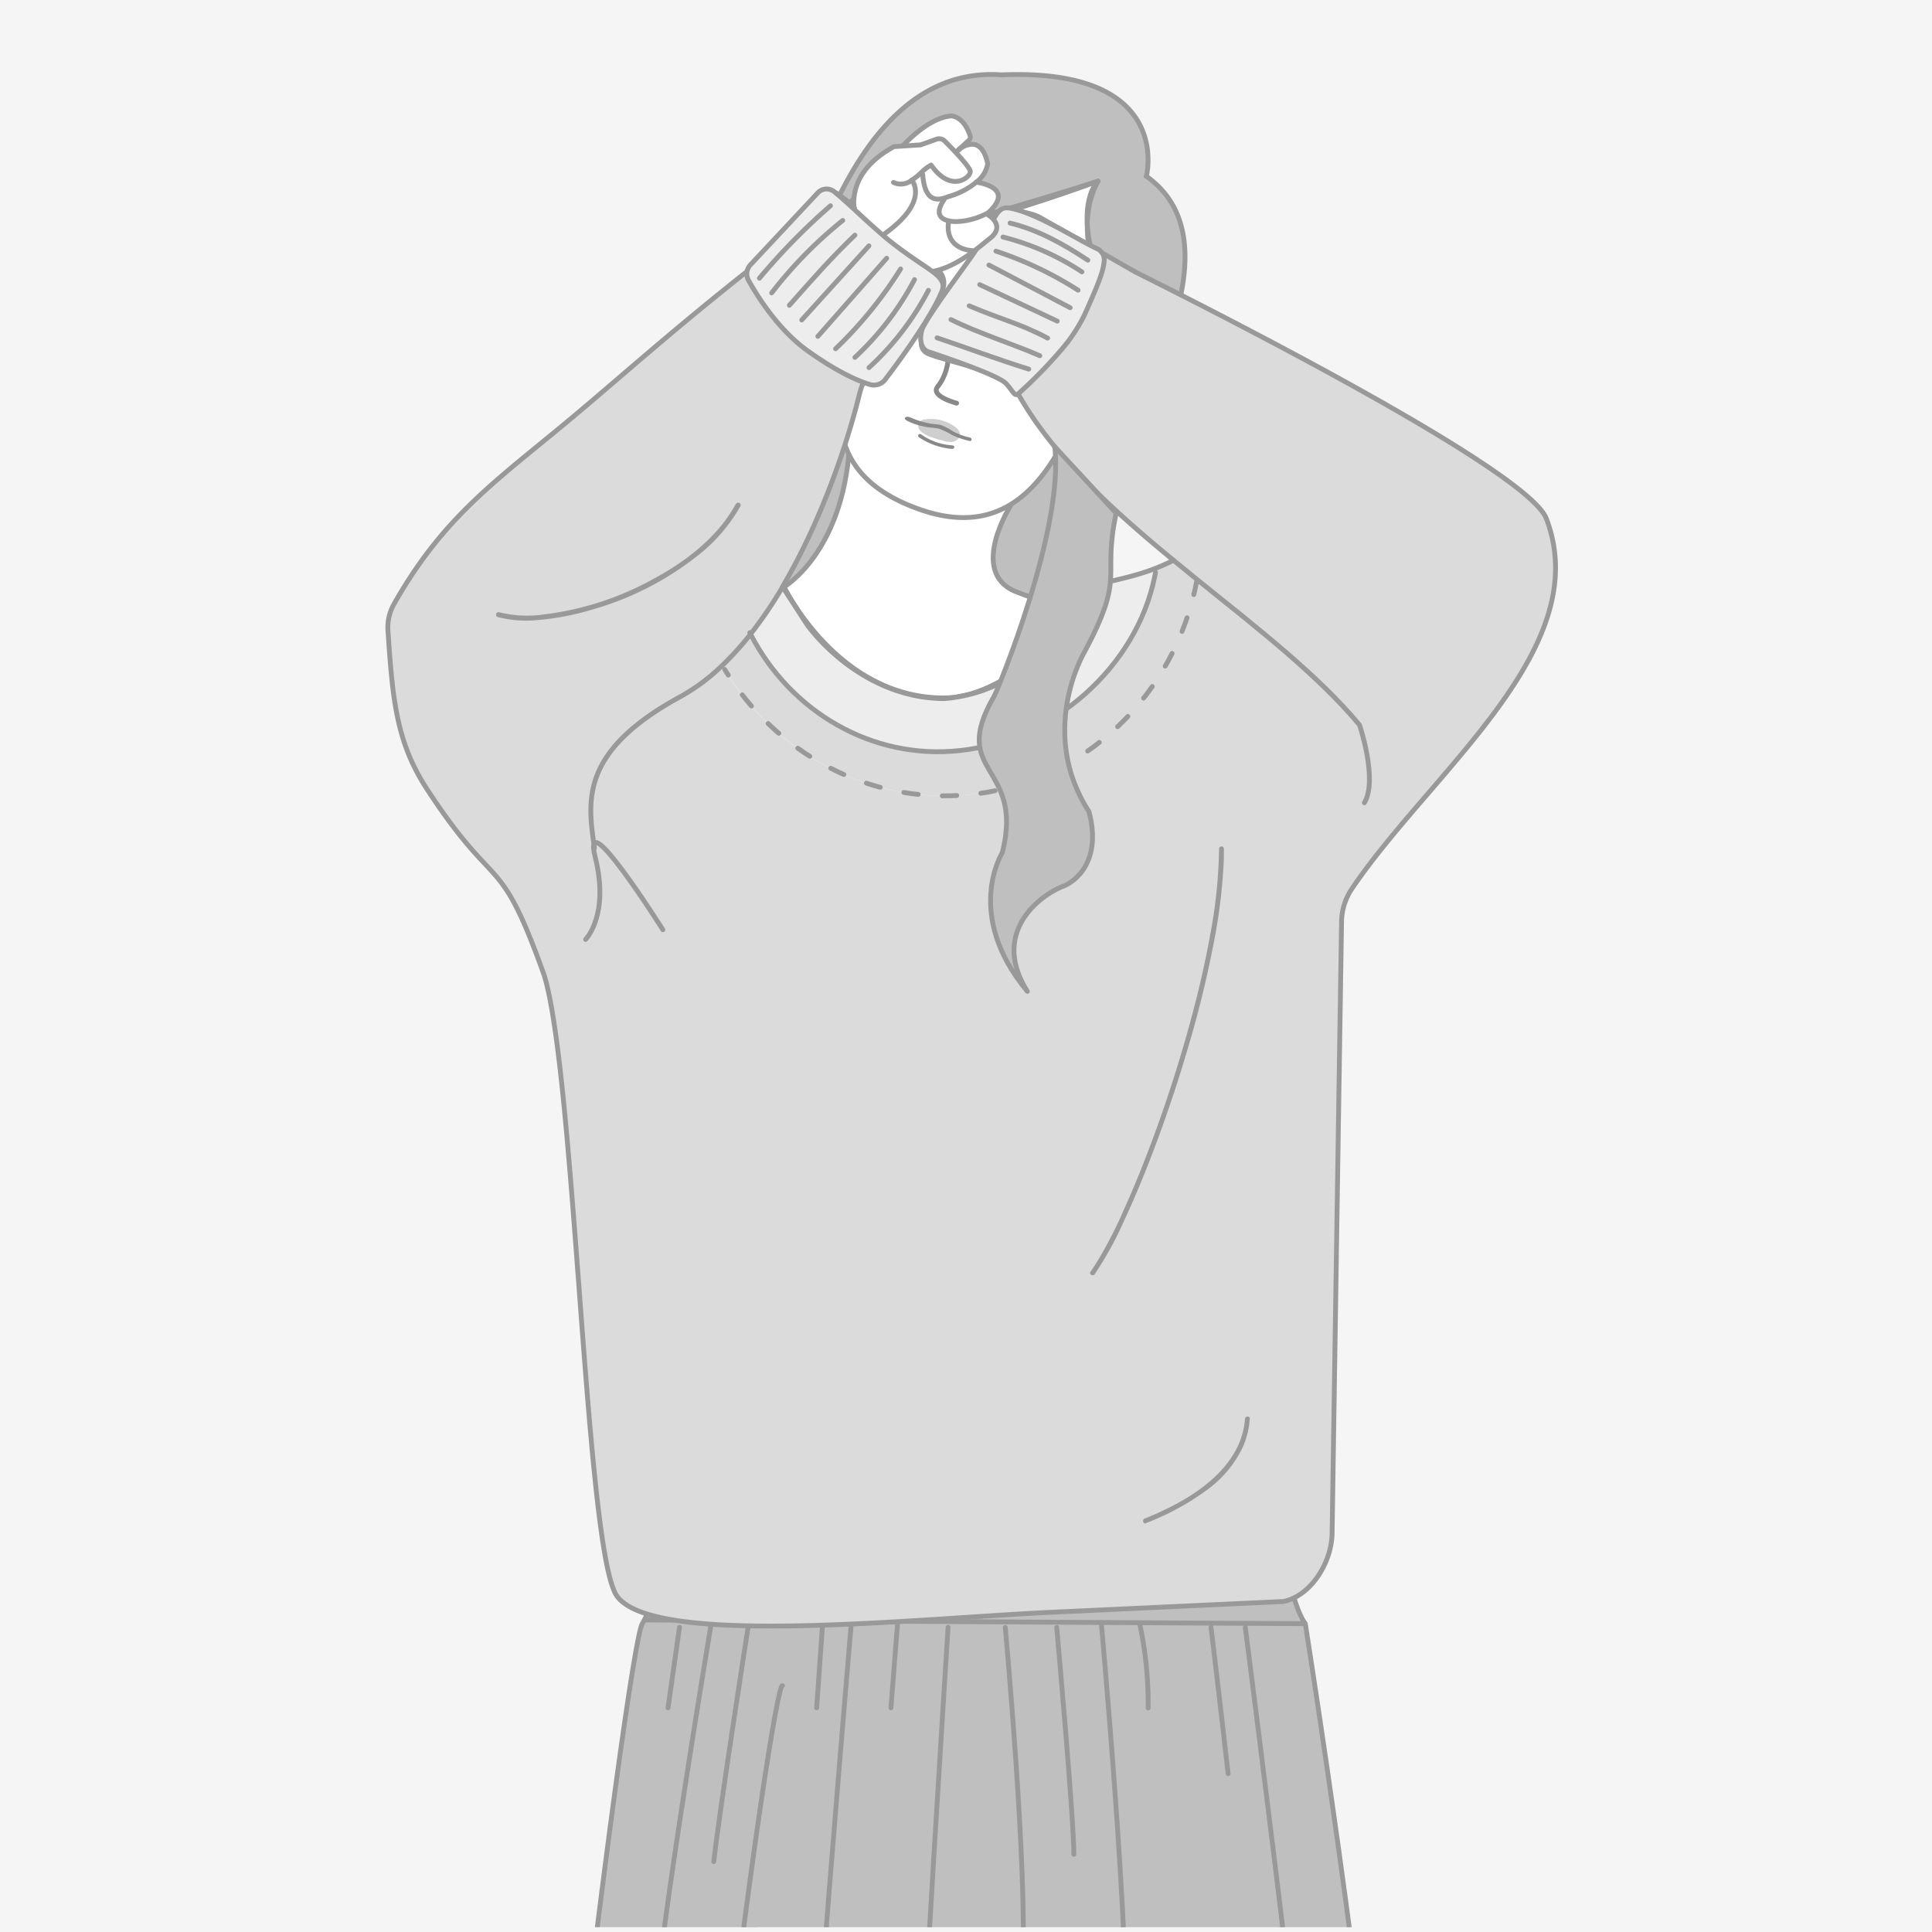 <svg id="圖庫一" xmlns="http://www.w3.org/2000/svg" xmlns:xlink="http://www.w3.org/1999/xlink" viewBox="0 0 400 400"><defs><style>.cls-1,.cls-10,.cls-13,.cls-9{fill:none;}.cls-2{fill:#f5f5f5;}.cls-3{clip-path:url(#clip-path);}.cls-4,.cls-5{fill:#bfbfbf;}.cls-10,.cls-13,.cls-15,.cls-4,.cls-5,.cls-6{stroke:#999;}.cls-10,.cls-13,.cls-15,.cls-4,.cls-6,.cls-9{stroke-linecap:round;stroke-linejoin:round;}.cls-5{stroke-miterlimit:10;}.cls-16,.cls-6{fill:#fff;}.cls-7{fill:#898989;}.cls-8{fill:#cecece;}.cls-9{stroke:#898989;}.cls-11{fill:#dbdbdb;}.cls-12,.cls-15{fill:#ededed;}.cls-13{stroke-dasharray:3 5;}.cls-14{fill:#999;}</style><clipPath id="clip-path"><rect class="cls-1" x="73.5" y="324" width="285" height="75"/></clipPath></defs><title>product2</title><rect id="背景" class="cls-2" width="400" height="400"/><g id="裙子"><g class="cls-3"><g id="裙子-2" data-name="裙子"><path class="cls-4" d="M270.25,336.16c-3.55-4.55-7.1-27.28-7.1-27.28H140.09s-1.18,16.67-7.1,27.28c-3,3.79-27.81,202.33-29,279.63H298.06c-2.84-84.75-11.84-177.33-27.81-279.63-5.92,0-123.65-.76-136.67-.76"/><line class="cls-4" x1="140.68" y1="336.92" x2="138.31" y2="353.59"/><path class="cls-4" d="M147.36,335.45S136,403.6,136,414.21"/><path class="cls-4" d="M154.88,336.92s-5.92,37.89-7.1,48.49"/><path class="cls-4" d="M162,349c-1.89-1-20.73,134-20.12,192.48"/><line class="cls-4" x1="170.26" y1="336.92" x2="169.08" y2="353.59"/><path class="cls-4" d="M176.18,336.92S162,502.12,164.35,511.21"/><line class="cls-4" x1="185.86" y1="335.67" x2="184.46" y2="353.59"/><path class="cls-4" d="M196.29,336.92s-5.91,92.45-5.91,103.06"/><path class="cls-4" d="M208.13,336.92s4.73,51.53,3.55,69.71"/><path class="cls-4" d="M218.78,336.92s3.55,39.4,3.55,47"/><path class="cls-4" d="M228,335.92s6.14,67.68,5,87.39"/><path class="cls-4" d="M235.93,336a78.74,78.74,0,0,1,1.78,17.62"/><path class="cls-4" d="M250.73,336.92s2.36,19.7,3.54,30.31"/><path class="cls-4" d="M257.82,336.92s18.94,147,17.75,160.65"/></g></g></g><g id="頭"><path id="頭髮" class="cls-5" d="M237.34,36.5s5.85-22.49-30-21c-38.62-2.78-46.15,70.59-51,82a20.57,20.57,0,0,0,2.3,20.22s23.79,34.19,49.7,14.78C225.34,101.5,261.34,53.5,237.34,36.5Z"/><path id="脖子" class="cls-6" d="M209.34,104.5s-9,14,1,18,14,3,14,3-14,19-29,19c-22,0-33-23-33-23s12.08-7,13.54-29"/><path id="臉" class="cls-6" d="M229.34,62.5s-8-14-2-25c-22,7-34,10-40,11l-2.35.43a45.9,45.9,0,0,0-5.84,11.75c-6.83,20.36-10.72,37,11.23,44.78,20,7,29.12-8.6,36-29a55.39,55.39,0,0,0,3-14"/><g id="嘴"><path class="cls-7" d="M190.32,90.57a14.41,14.41,0,0,0,6.75,2.37c.69,0,.67-.72,0-.74A12.57,12.57,0,0,1,190.8,90c-.55-.41-1,.17-.48.57Z"/><path class="cls-8" d="M198.54,89.18A3.79,3.79,0,0,0,197.16,88a8.22,8.22,0,0,0-5.38-1.2,2.3,2.3,0,0,0-1.23.37,1.21,1.21,0,0,0-.34.57h0l-.07.21a1.28,1.28,0,0,0,.2,1,2.94,2.94,0,0,0,.84.75,6.71,6.71,0,0,0,1.9.89,12.43,12.43,0,0,0,2,.59,6,6,0,0,0,1.95.34C198.5,91.23,199.15,90.19,198.54,89.18Z"/><path class="cls-7" d="M187.59,87a12.7,12.7,0,0,0,3.68,1.29c1,.26,2.13.22,3.15.47A14.72,14.72,0,0,1,197,90a17.1,17.1,0,0,0,3.68,1.29c.65.12.64-.62,0-.74a12.38,12.38,0,0,1-3.53-1.35A11.89,11.89,0,0,0,194.81,88c-.9-.2-1.73-.18-2.62-.39a18.13,18.13,0,0,1-3.84-1.24c-.86-.3-1.34.27-.76.58Z"/></g><path id="鼻子" class="cls-9" d="M196.05,69.4s1.6,6.29-1.93,10.66c-1.58,2,3.94,3.41,3.94,3.41"/><path id="瀏海" class="cls-10" d="M176.34,46.5c3.1,9,51-9,51-9s-8,7,6,32"/></g><g id="衣服"><path class="cls-11" d="M247.93,120l-5-4.09c-12.89-10.6-25.16-21.81-32.42-35-2.25-3.84-13.56-5.86-18-7.57-3.77-1.45-.61-6.15,2.37-10.24.91-1.26,1.8-2.46,2.47-3.49l5.88-9.06c3.4-5.24,6.34-8.27,12-5.63l19.89,11.37c26.9,13.45,81,41.58,85,50.91,10.46,26.94-23.71,52.39-40.17,76.71a12.64,12.64,0,0,0-2.18,7.09l-1.95,126.22c0,6-4.23,13.14-10.11,14.31l-49.41,2.3c-30,1.52-84.92,7.43-89.18-4.63-6-14.17-8.16-106.46-14.39-127.2-9.46-26.54-9.66-16.25-24.25-38.57-6.36-9.73-7.17-18.41-8.14-32.94a9.8,9.8,0,0,1,1.26-5.48C92.36,106,103.74,98.92,120.5,84.74c11.4-9.65,21.78-18.94,38.83-32.2,4.38-4.11,9.27-15.73,14.21-12.32l19,14.21c4,2.75,3.3,5.23,1.09,8.29-1.07,1.49-2.5,3.11-3.93,5l-9.28,8.74A13.24,13.24,0,0,0,178,81.37c-2.58,10.53-7.95,26.5-16,40.11a89.72,89.72,0,0,1-6.66,9.81,60.09,60.09,0,0,1-6.26,6.87l.88.44c10.57,17.32,29.89,28,50.76,25.91,24-2.4,42.62-20.95,47-44.33Z"/><path class="cls-11" d="M239.07,119.39l-.53-1.42a41.14,41.14,0,0,0,4.05-1.74l.32-.3,5,4.09-.13.16c-4.41,23.38-23,41.93-47,44.33-20.87,2.1-40.19-8.59-50.76-25.91l-.88-.44a60.09,60.09,0,0,0,6.26-6.87c8.2,16,25.11,26.1,43.37,24.12C218,153.33,235.26,138.12,239.07,119.39Z"/><path class="cls-12" d="M238.54,118l.53,1.42c-3.81,18.73-21.08,33.94-40.31,36-18.26,2-35.17-8.12-43.37-24.12a89.72,89.72,0,0,0,6.66-9.81l5.19,8c4.31,5.73,14.49,15.16,28.42,15.16,20.84-1.9,27-20.8,29.88-22.69C227.86,120.37,232.71,120.08,238.54,118Z"/><path class="cls-10" d="M194.86,63.14c.91-1.26,1.8-2.46,2.47-3.49l5.88-9.06c3.4-5.24,6.34-8.27,12-5.63l19.89,11.37c26.9,13.45,81,41.58,85,50.91,10.46,26.94-23.71,52.39-40.17,76.71a12.64,12.64,0,0,0-2.18,7.09l-1.95,126.22c0,6-4.23,13.14-10.11,14.31l-49.41,2.3c-30,1.52-84.92,7.43-89.18-4.63-6-14.17-8.16-106.46-14.39-127.2-9.46-26.54-9.66-16.25-24.25-38.57-6.36-9.73-7.17-18.41-8.14-32.94a9.8,9.8,0,0,1,1.26-5.48C92.36,106,103.74,98.92,120.5,84.74c11.4-9.65,21.78-18.94,38.83-32.2,4.38-4.11,9.27-15.73,14.21-12.32l19,14.21c4,2.75,3.3,5.23,1.09,8.29-1.07,1.49-2.5,3.11-3.93,5l-9.28,8.74A13.24,13.24,0,0,0,178,81.37c-2.58,10.53-7.95,26.5-16,40.11l5.19,8c4.31,5.73,14.49,15.16,28.42,15.16,20.84-1.9,27-20.8,29.88-22.69,2.32-1.55,7.17-1.84,13-4a41.14,41.14,0,0,0,4.05-1.74l.32-.3c-12.89-10.6-25.16-21.81-32.42-35-2.25-3.84-13.56-5.86-18-7.57C188.72,71.93,191.88,67.23,194.86,63.14Z"/><path class="cls-13" d="M247.8,120.18c-4.41,23.38-23,41.93-47,44.33-20.87,2.1-40.19-8.59-50.76-25.91"/><path class="cls-10" d="M239.24,118.5c-.05.3-.11.6-.17.89-3.81,18.73-21.08,33.94-40.31,36-18.26,2-35.17-8.12-43.37-24.12l-.15-.29"/><path class="cls-10" d="M282.48,166.21c2.84-4.74-1-16.11-1-16.11-8.69-10.42-21.17-20.06-33.6-30.08l-5-4.09"/><path class="cls-10" d="M162.05,121.48a89.72,89.72,0,0,1-6.66,9.81,60.09,60.09,0,0,1-6.26,6.87,40.47,40.47,0,0,1-8.13,6c-21.16,11.48-19.28,21.82-17.93,31.39"/><path class="cls-10" d="M121.24,194.5s5-5,2-17,14,15,14,15"/><path class="cls-14" d="M152.38,104.26c-3.78,7-10.48,12.06-17.36,15.74a62.28,62.28,0,0,1-22.14,7.18,24.32,24.32,0,0,1-9.54-.42.5.5,0,0,0-.26,1,23.65,23.65,0,0,0,8.59.58,54.65,54.65,0,0,0,11-2.15,62.65,62.65,0,0,0,22.06-11.37,34.56,34.56,0,0,0,8.56-10c.3-.57-.56-1.08-.87-.51Z"/><path class="cls-14" d="M252.4,175.71a103.46,103.46,0,0,1-1.84,17.81c-1.21,6.76-2.83,13.45-4.68,20.06s-4,13.29-6.34,19.82c-2.09,5.78-4.34,11.5-6.88,17.1a85,85,0,0,1-6.2,11.8c-.22.33-.44.67-.68,1-.37.53.5,1,.87.51a72,72,0,0,0,6.09-11.09c2.55-5.46,4.81-11.05,6.9-16.7q3.6-9.72,6.5-19.7c2-6.7,3.65-13.47,5-20.33a115.5,115.5,0,0,0,2.25-18.25c0-.68,0-1.35,0-2a.5.5,0,0,0-1,0Z"/><path class="cls-14" d="M237.21,315.36a53,53,0,0,0,12.9-7.05,23.21,23.21,0,0,0,7.25-8.81,17.76,17.76,0,0,0,1.4-5.74c.05-.64-.95-.64-1,0-.58,7.82-6.71,13.33-13.13,17A62.08,62.08,0,0,1,237,314.4c-.59.24-.33,1.21.26,1Z"/><g id="左袖口"><path class="cls-15" d="M192,72.76c-1.89-1-1.46-3.87-.9-5,1.51-3,6.72-10,9.59-14,5.47-7.61,5.14-11.16,8.3-10.68,5.34.82,14.54,6.79,18.14,8.41a2.53,2.53,0,0,1,1.48,2.57c-.22,2.18-1.05,4.37-4.07,11.12a33.54,33.54,0,0,1-4.88,7.32,93.53,93.53,0,0,1-8.81,9c-.82.73-1.13-.59-2.61-2.14C206.34,77.42,192,72.76,192,72.76Z"/><path class="cls-15" d="M194,69.94c5.67,1.89,13.23,4.72,19,6.48"/><path class="cls-15" d="M196.88,66.16c5.67,2.83,13,5.12,18.4,7.49"/><path class="cls-15" d="M200.66,63.32C207.27,66.16,211,66.89,216.9,70"/><line class="cls-15" x1="202.84" y1="58.93" x2="218.9" y2="66.49"/><path class="cls-15" d="M204.74,54.87l16.83,8.84"/><path class="cls-15" d="M206.2,52a74.88,74.88,0,0,1,17,8.08"/><path class="cls-15" d="M207.66,49.08A53.29,53.29,0,0,1,224,56.29"/><path class="cls-15" d="M209.12,46.19c5.69,1.36,10.88,4.23,16.11,7.68"/></g><g id="手"><path class="cls-16" d="M204.56,44.49s3.85,2.22.33,4.92c-.88.67-2,1.66-3.42,2.69l-.15-.21s-5.67-.07-4.95-5.86l.08-.3c2,.46,5.2-.13,7.74-1.43Z"/><path class="cls-16" d="M202.14,37.73c.64.08,8.13,1.14,2.56,6.28l-.51.29c-2.54,1.3-5.74,1.89-7.74,1.43s-2.72-1.79-.94-4.38l-.09-.33a6.67,6.67,0,0,0,.86-.31,15.47,15.47,0,0,0,5.85-3Z"/><path class="cls-16" d="M177.45,45.63c-.29-1.11-.48-2-.62-2.61A9.12,9.12,0,0,0,177.45,45.63Zm13.08-9.73.51.22c.35,5.25,2.6,5.42,4.38,4.9l.09.33c-1.78,2.59-1,4,.94,4.38l-.08.3c-.72,5.79,4.95,5.86,4.95,5.86l.15.21c-4.19,3.12-10.47,6.58-17.25,2.38a18.22,18.22,0,0,1-3.52,2.7l-9.51-13a7.53,7.53,0,0,0,5.37-2.83s0,.48.26,1.58c-.31-3.14.57-8.44,8.28-12.65l1.8-.11c1.94-.12,3.73-.25,3.73-.25l3.26-1.17a1.64,1.64,0,0,1,1.7.38c.58.59,1.45,1.46,2.3,2.38,1.48,1.58,2.94,3.3,3,3.91.08,1.23-4,4.59-8.11-1.32A9.77,9.77,0,0,0,190.53,35.9Z"/><path class="cls-16" d="M202.13,37.72a15.47,15.47,0,0,1-5.85,3,6.67,6.67,0,0,1-.86.31c-1.78.52-4,.35-4.38-4.9l-.51-.22a9.77,9.77,0,0,1,2.24-1.75c4.09,5.91,8.19,2.55,8.11,1.32,0-.61-1.51-2.33-3-3.91l.24-.23.05,0,.41-.37,0,0a4.64,4.64,0,0,1,2.5-1c2.75-.18,3.36,4.1,3.36,4.1a6.16,6.16,0,0,1-2.35,3.73Z"/><path class="cls-16" d="M200.89,28.1a.91.91,0,0,1-.25.94l-2,1.84,0,0c-.19.16-.33.29-.41.37l-.05,0-.24.23c-.85-.92-1.72-1.79-2.3-2.38a1.64,1.64,0,0,0-1.7-.38L190.63,30s-1.79.13-3.73.25h0S192.12,24.31,197,24C199.44,24.31,200.53,26.94,200.89,28.1Z"/><path class="cls-16" d="M198.59,30.91l-.41.37C198.26,31.2,198.4,31.07,198.59,30.91Z"/><path class="cls-16" d="M176.83,43c.14.65.33,1.5.62,2.61A9.12,9.12,0,0,1,176.83,43Z"/><path class="cls-10" d="M202.13,37.72a15.47,15.47,0,0,1-5.85,3,6.67,6.67,0,0,1-.86.31c-1.78.52-4,.35-4.38-4.9"/><path class="cls-10" d="M198.63,30.88a4.64,4.64,0,0,1,2.5-1c2.75-.18,3.36,4.1,3.36,4.1a6.16,6.16,0,0,1-2.35,3.73"/><path class="cls-10" d="M198.13,31.33l.05,0c.08-.08.22-.21.41-.37"/><line class="cls-10" x1="198.59" y1="30.91" x2="198.18" y2="31.28"/><line class="cls-10" x1="198.59" y1="30.91" x2="198.63" y2="30.88"/><path class="cls-10" d="M186.9,30.21S192.12,24.31,197,24c2.4.32,3.49,3,3.85,4.11a.91.91,0,0,1-.25.94l-2,1.84"/><path class="cls-10" d="M176.82,43c-.31-3.14.57-8.44,8.28-12.65l1.8-.11c1.94-.12,3.73-.25,3.73-.25l3.26-1.17a1.64,1.64,0,0,1,1.7.38c.58.59,1.45,1.46,2.3,2.38,1.48,1.58,2.94,3.3,3,3.91.08,1.23-4,4.59-8.11-1.32a9.77,9.77,0,0,0-2.24,1.75,14.83,14.83,0,0,1-1.77,1.39,3.6,3.6,0,0,1-3.79.46"/><path class="cls-10" d="M177.46,45.66a0,0,0,0,0,0,0,9.12,9.12,0,0,1-.62-2.61"/><path class="cls-10" d="M176.83,43c.14.65.33,1.5.62,2.61"/><path class="cls-10" d="M176.83,43a.08.08,0,0,0,0,0"/><path class="cls-10" d="M204.56,44.49s3.85,2.22.33,4.92c-.88.67-2,1.66-3.42,2.69-4.19,3.12-10.47,6.58-17.25,2.38a18.22,18.22,0,0,1-3.52,2.7l-9.51-13a7.53,7.53,0,0,0,5.37-2.83s0,.48.26,1.58"/><path class="cls-10" d="M201.32,51.89s-5.67-.07-4.95-5.86"/><path class="cls-10" d="M202.09,37.72h0c.64.08,8.13,1.14,2.56,6.28l-.51.29c-2.54,1.3-5.74,1.89-7.74,1.43s-2.72-1.79-.94-4.38"/><path class="cls-10" d="M188.76,37.29s3.88,4.28-5.56,11.08"/></g><g id="右袖口"><path class="cls-15" d="M169.32,39.92a2.49,2.49,0,0,1,3.37-.25c2.78,2.22,7.7,7.13,11.44,10.15C192,56.12,196.33,57,195,60.33c-2.3,5.58-9,14.68-11.71,18.22a2.93,2.93,0,0,1-3.15,1.07c-2.27-.67-6.52-2.42-12.94-7-6.1-4.37-10.44-11.36-12.24-14.61a2.72,2.72,0,0,1,.39-3.16Z"/><path class="cls-15" d="M171.94,42.6a134.86,134.86,0,0,0-14.71,15"/><path class="cls-15" d="M174.48,45.64a88.85,88.85,0,0,0-14.71,15"/><path class="cls-15" d="M177,48.68c-5.06,4.87-8.56,8.87-13.57,14.53"/><line class="cls-15" x1="179.9" y1="50.9" x2="165.99" y2="66.25"/><path class="cls-15" d="M183.58,53.46,169.33,69.64"/><path class="cls-15" d="M186.46,55.68A86.09,86.09,0,0,1,173,72.21"/><path class="cls-15" d="M189.34,57.89A60.49,60.49,0,0,1,177,74"/><path class="cls-15" d="M192.22,60.11a58.21,58.21,0,0,1-12.3,16"/></g></g><path id="髮尾" class="cls-4" d="M231.09,106.24c-3,14,2.16,12.52-6.7,29,0,0-9.56,16.4,1.07,32.8,2.71,10.16-2.71,14.63-5.76,15.6-5.38,2.37-14.32,10-7,21.61-13.25-15.95-5.18-28.72-5.18-28.72,4.64-18.46-11.19-16.11-1.69-32.39.73-1.25,14.54-34.65,12.54-51.65Z"/></svg>